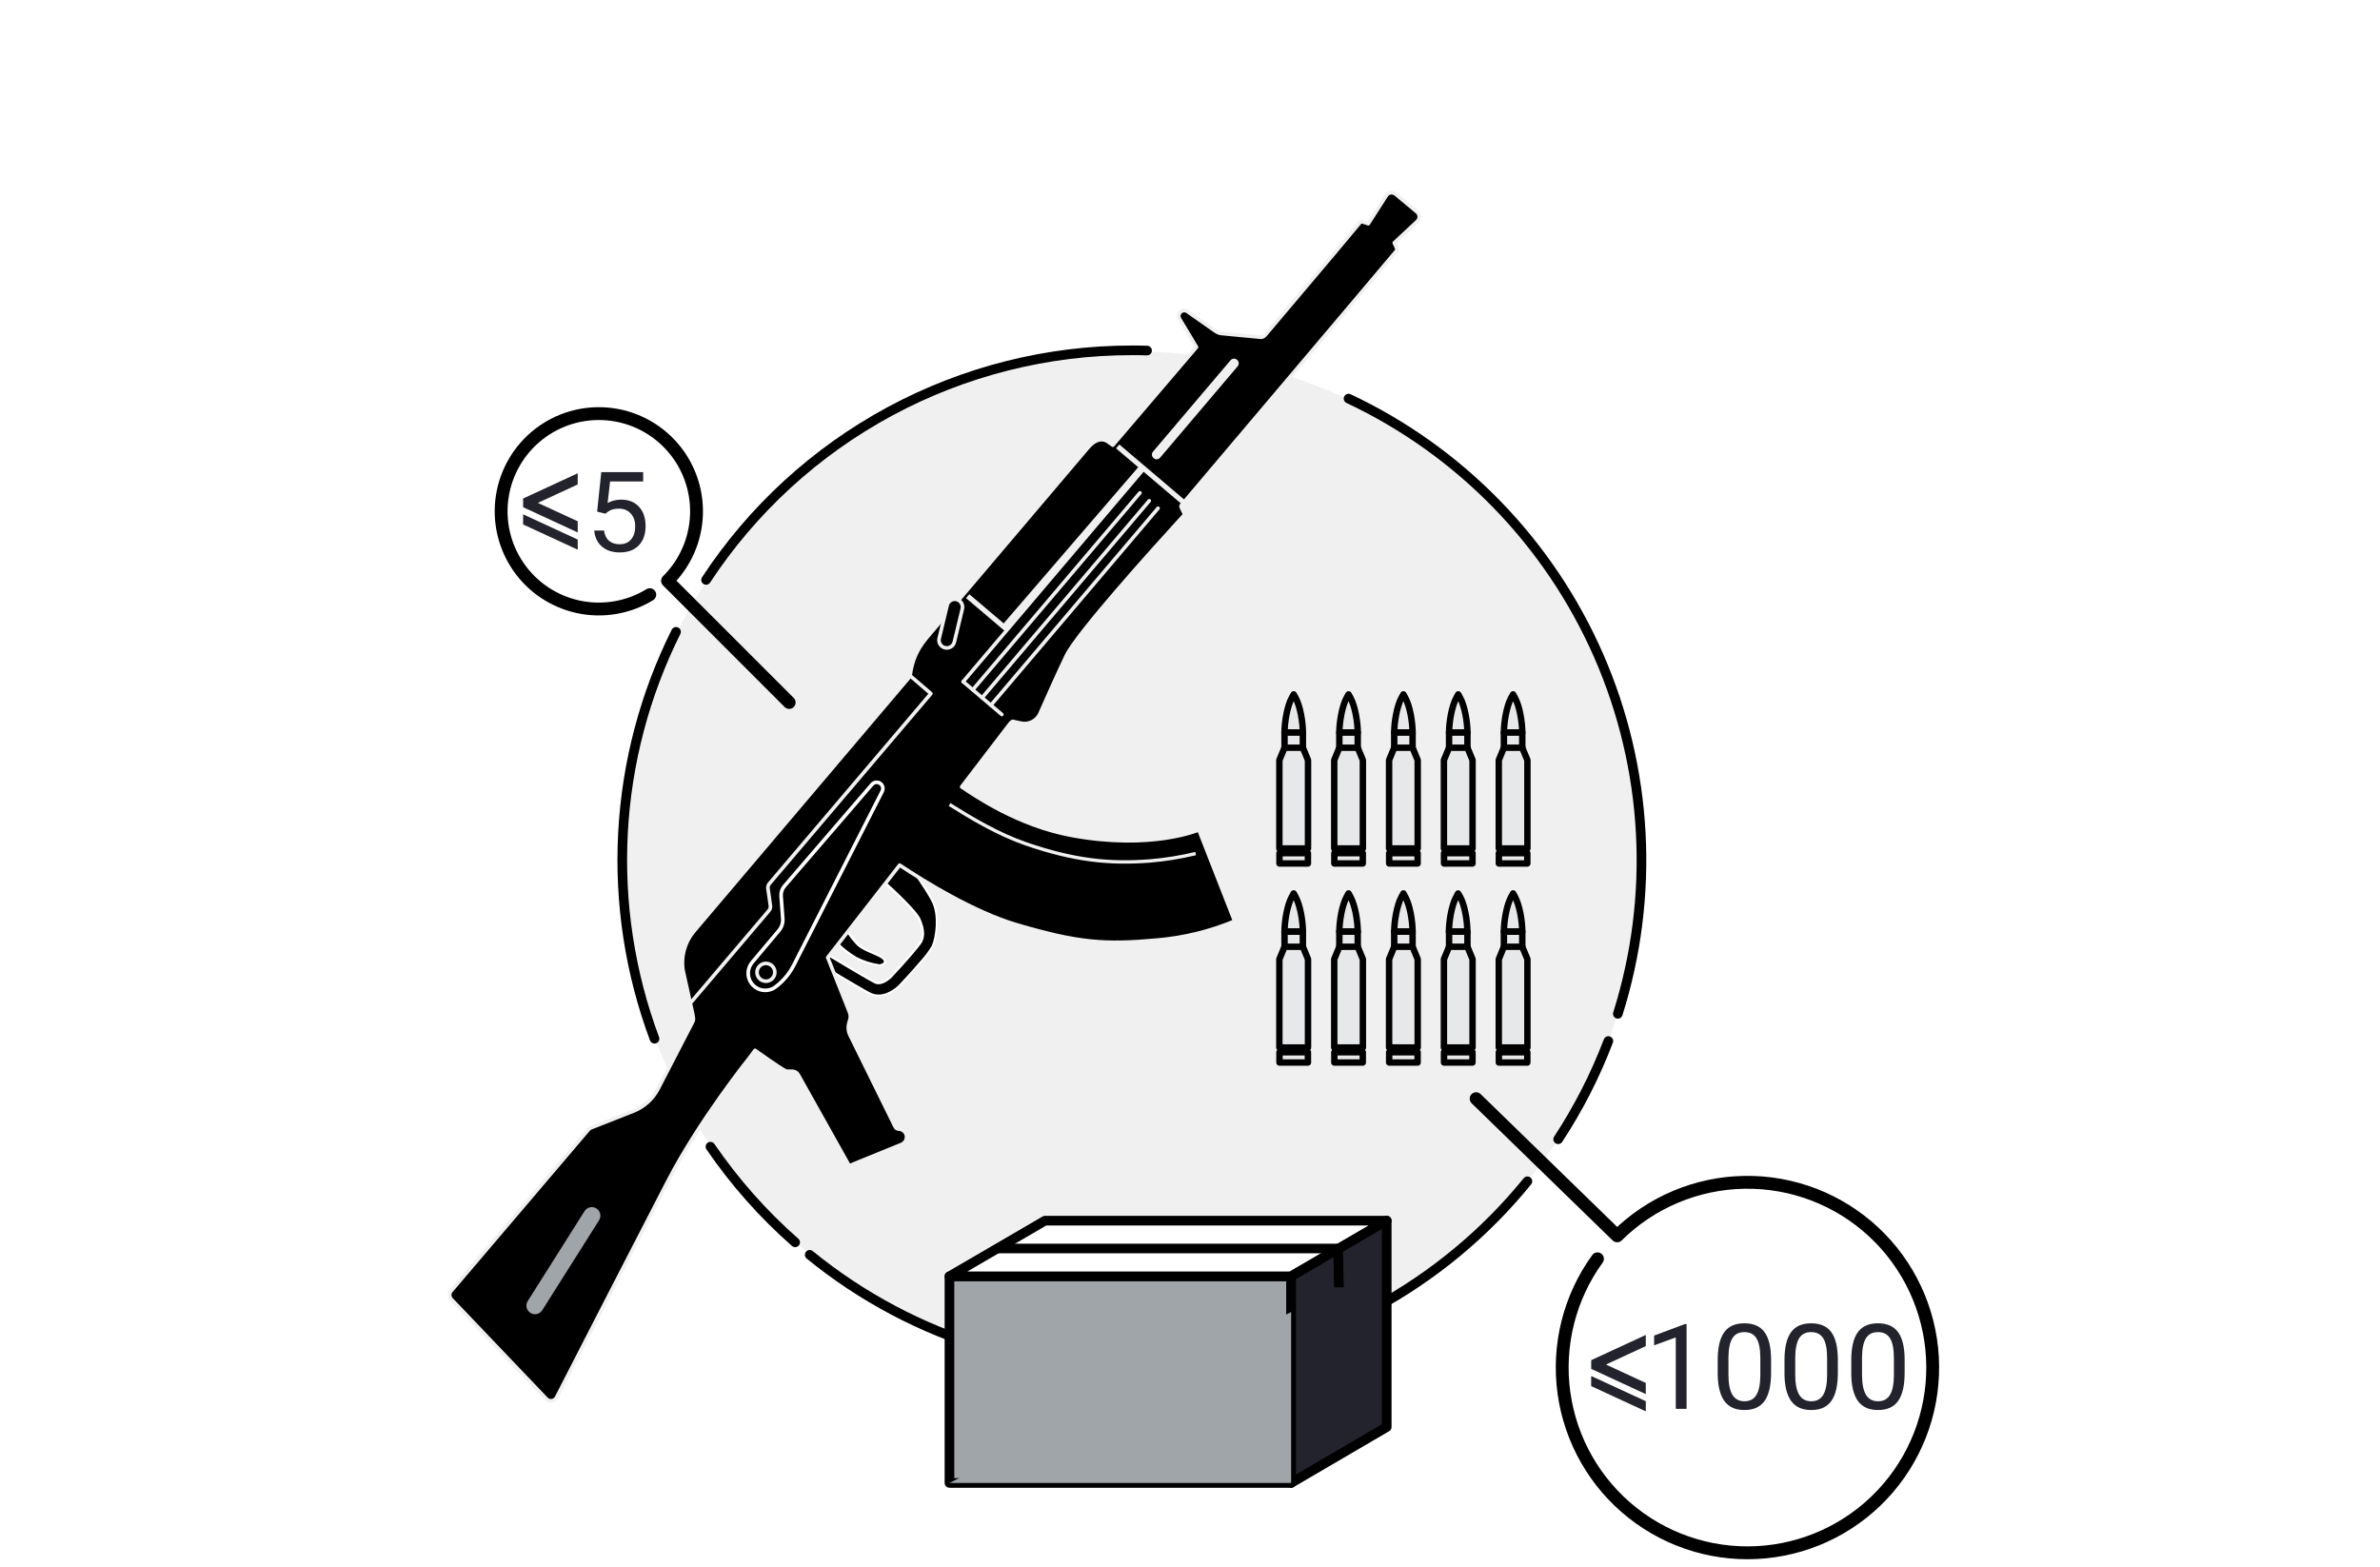<svg width="741" height="488" viewBox="0 0 741 488" fill="none" xmlns="http://www.w3.org/2000/svg">
<path d="M741 0H0V488H741V0Z" fill="white"/>
<path d="M352.507 426.398C440.041 426.398 511.001 355.438 511.001 267.904C511.001 180.37 440.041 109.409 352.507 109.409C264.973 109.409 194.012 180.37 194.012 267.904C194.012 355.438 264.973 426.398 352.507 426.398Z" fill="#F0F0F0"/>
<path d="M219.826 180.55C234.262 158.581 253.935 140.547 277.073 128.07C300.211 115.594 326.088 109.067 352.376 109.076C353.961 109.076 355.547 109.076 357.132 109.146" stroke="black" stroke-width="3" stroke-miterlimit="10" stroke-linecap="round"/>
<path d="M203.779 323.401C196.15 302.954 192.809 281.156 193.961 259.363C195.114 237.57 200.737 216.247 210.479 196.719" stroke="black" stroke-width="3" stroke-miterlimit="10" stroke-linecap="round"/>
<path d="M247.565 386.79C237.566 378.002 228.706 367.998 221.192 357.009" stroke="black" stroke-width="3" stroke-miterlimit="10" stroke-linecap="round"/>
<path d="M475.554 367.783C462.397 383.975 446.176 397.414 427.82 407.33C409.463 417.247 389.331 423.445 368.576 425.572C347.821 427.699 326.851 425.712 306.865 419.724C286.879 413.737 268.269 403.867 252.102 390.679" stroke="black" stroke-width="3" stroke-miterlimit="10" stroke-linecap="round"/>
<path d="M500.753 324.119C496.666 334.847 491.427 345.1 485.127 354.697" stroke="black" stroke-width="3" stroke-miterlimit="10" stroke-linecap="round"/>
<path d="M419.864 124.098C454.648 140.477 482.314 168.914 497.731 204.135C513.148 239.356 515.27 278.973 503.705 315.64" stroke="black" stroke-width="3" stroke-miterlimit="10" stroke-linecap="round"/>
<path d="M407.215 327.605H398.36V330.811H407.215V327.605Z" fill="#E7E8EA" stroke="black" stroke-width="2" stroke-linejoin="round"/>
<path d="M403.344 279.159L402.783 278.16L402.231 279.159C400.716 281.865 399.928 286.954 399.928 290.055H405.647C405.647 286.937 404.85 281.865 403.344 279.159Z" fill="#E7E8EA" stroke="black" stroke-width="2" stroke-linejoin="round"/>
<path d="M405.647 290.055H399.928V298.63H405.647V290.055Z" fill="#E7E8EA" stroke="black" stroke-width="2" stroke-linejoin="round"/>
<path d="M405.648 294.768H399.928L398.325 298.63V326.134H407.242V298.63L405.648 294.768Z" fill="#E7E8EA" stroke="black" stroke-width="2" stroke-linejoin="round"/>
<path d="M424.295 327.605H415.44V330.811H424.295V327.605Z" fill="#E7E8EA" stroke="black" stroke-width="2" stroke-linejoin="round"/>
<path d="M420.424 279.159L419.864 278.16L419.303 279.159C417.796 281.865 416.999 286.954 416.999 290.055H422.728C422.728 286.937 421.931 281.865 420.424 279.159Z" fill="#E7E8EA" stroke="black" stroke-width="2" stroke-linejoin="round"/>
<path d="M422.719 290.055H416.999V298.63H422.719V290.055Z" fill="#E7E8EA" stroke="black" stroke-width="2" stroke-linejoin="round"/>
<path d="M422.719 294.768H416.999L415.405 298.63V326.134H424.322V298.63L422.719 294.768Z" fill="#E7E8EA" stroke="black" stroke-width="2" stroke-linejoin="round"/>
<path d="M441.367 327.605H432.512V330.811H441.367V327.605Z" fill="#E7E8EA" stroke="black" stroke-width="2" stroke-linejoin="round"/>
<path d="M437.496 279.159L436.944 278.16L436.383 279.159C434.877 281.865 434.08 286.954 434.08 290.055H439.799C439.799 286.937 439.011 281.865 437.496 279.159Z" fill="#E7E8EA" stroke="black" stroke-width="2" stroke-linejoin="round"/>
<path d="M439.799 290.055H434.08V298.63H439.799V290.055Z" fill="#E7E8EA" stroke="black" stroke-width="2" stroke-linejoin="round"/>
<path d="M439.799 294.768H434.079L432.485 298.63V326.134H441.393V298.63L439.799 294.768Z" fill="#E7E8EA" stroke="black" stroke-width="2" stroke-linejoin="round"/>
<path d="M458.447 327.605H449.592V330.811H458.447V327.605Z" fill="#E7E8EA" stroke="black" stroke-width="2" stroke-linejoin="round"/>
<path d="M454.576 279.159L453.98 278.178L453.428 279.176C451.913 281.883 451.125 286.972 451.125 290.073H456.844C456.879 286.937 456.082 281.865 454.576 279.159Z" fill="#E7E8EA" stroke="black" stroke-width="2" stroke-linejoin="round"/>
<path d="M456.879 290.055H451.16V298.63H456.879V290.055Z" fill="#E7E8EA" stroke="black" stroke-width="2" stroke-linejoin="round"/>
<path d="M456.879 294.768H451.16L449.557 298.63V326.134H458.473V298.63L456.879 294.768Z" fill="#E7E8EA" stroke="black" stroke-width="2" stroke-linejoin="round"/>
<path d="M475.519 327.605H466.663V330.811H475.519V327.605Z" fill="#E7E8EA" stroke="black" stroke-width="2" stroke-linejoin="round"/>
<path d="M471.647 279.159L471.095 278.16L470.535 279.159C469.028 281.865 468.231 286.954 468.231 290.055H473.951C473.951 286.937 473.162 281.865 471.647 279.159Z" fill="#E7E8EA" stroke="black" stroke-width="2" stroke-linejoin="round"/>
<path d="M473.951 290.055H468.231V298.63H473.951V290.055Z" fill="#E7E8EA" stroke="black" stroke-width="2" stroke-linejoin="round"/>
<path d="M473.95 294.768H468.231L466.637 298.63V326.134H475.553V298.63L473.95 294.768Z" fill="#E7E8EA" stroke="black" stroke-width="2" stroke-linejoin="round"/>
<path d="M407.215 265.626H398.36V268.832H407.215V265.626Z" fill="#E7E8EA" stroke="black" stroke-width="2" stroke-linejoin="round"/>
<path d="M403.344 217.189L402.783 216.19L402.231 217.189C400.716 219.887 399.928 224.984 399.928 228.085H405.647C405.647 224.984 404.85 219.887 403.344 217.189Z" fill="#E7E8EA" stroke="black" stroke-width="2" stroke-linejoin="round"/>
<path d="M405.647 228.085H399.928V236.66H405.647V228.085Z" fill="#E7E8EA" stroke="black" stroke-width="2" stroke-linejoin="round"/>
<path d="M405.648 232.798H399.928L398.325 236.652V264.164H407.242V236.652L405.648 232.798Z" fill="#E7E8EA" stroke="black" stroke-width="2" stroke-linejoin="round"/>
<path d="M424.295 265.626H415.44V268.832H424.295V265.626Z" fill="#E7E8EA" stroke="black" stroke-width="2" stroke-linejoin="round"/>
<path d="M420.424 217.189L419.864 216.19L419.303 217.189C417.796 219.887 416.999 224.984 416.999 228.085H422.728C422.728 224.984 421.931 219.887 420.424 217.189Z" fill="#E7E8EA" stroke="black" stroke-width="2" stroke-linejoin="round"/>
<path d="M422.719 228.085H416.999V236.66H422.719V228.085Z" fill="#E7E8EA" stroke="black" stroke-width="2" stroke-linejoin="round"/>
<path d="M422.719 232.798H416.999L415.405 236.652V264.164H424.322V236.652L422.719 232.798Z" fill="#E7E8EA" stroke="black" stroke-width="2" stroke-linejoin="round"/>
<path d="M441.367 265.626H432.512V268.832H441.367V265.626Z" fill="#E7E8EA" stroke="black" stroke-width="2" stroke-linejoin="round"/>
<path d="M437.496 217.189L436.944 216.19L436.383 217.189C434.877 219.887 434.08 224.984 434.08 228.085H439.799C439.799 224.984 439.011 219.887 437.496 217.189Z" fill="#E7E8EA" stroke="black" stroke-width="2" stroke-linejoin="round"/>
<path d="M439.799 228.085H434.08V236.66H439.799V228.085Z" fill="#E7E8EA" stroke="black" stroke-width="2" stroke-linejoin="round"/>
<path d="M439.799 232.798H434.079L432.485 236.652V264.164H441.393V236.652L439.799 232.798Z" fill="#E7E8EA" stroke="black" stroke-width="2" stroke-linejoin="round"/>
<path d="M458.447 265.626H449.592V268.832H458.447V265.626Z" fill="#E7E8EA" stroke="black" stroke-width="2" stroke-linejoin="round"/>
<path d="M454.576 217.189L454.015 216.19L453.463 217.189C451.948 219.887 451.16 224.984 451.16 228.085H456.879C456.879 224.984 456.082 219.887 454.576 217.189Z" fill="#E7E8EA" stroke="black" stroke-width="2" stroke-linejoin="round"/>
<path d="M456.879 228.085H451.16V236.66H456.879V228.085Z" fill="#E7E8EA" stroke="black" stroke-width="2" stroke-linejoin="round"/>
<path d="M456.879 232.798H451.16L449.557 236.652V264.164H458.473V236.652L456.879 232.798Z" fill="#E7E8EA" stroke="black" stroke-width="2" stroke-linejoin="round"/>
<path d="M475.519 265.626H466.663V268.832H475.519V265.626Z" fill="#E7E8EA" stroke="black" stroke-width="2" stroke-linejoin="round"/>
<path d="M471.647 217.189L471.095 216.19L470.535 217.189C469.028 219.887 468.231 224.984 468.231 228.085H473.951C473.951 224.984 473.162 219.887 471.647 217.189Z" fill="#E7E8EA" stroke="black" stroke-width="2" stroke-linejoin="round"/>
<path d="M473.951 228.085H468.231V236.66H473.951V228.085Z" fill="#E7E8EA" stroke="black" stroke-width="2" stroke-linejoin="round"/>
<path d="M473.95 232.798H468.231L466.637 236.652V264.164H475.553V236.652L473.95 232.798Z" fill="#E7E8EA" stroke="black" stroke-width="2" stroke-linejoin="round"/>
<path d="M186.541 189.563C203.284 189.563 216.856 175.991 216.856 159.248C216.856 142.506 203.284 128.933 186.541 128.933C169.799 128.933 156.226 142.506 156.226 159.248C156.226 175.991 169.799 189.563 186.541 189.563Z" fill="white"/>
<path d="M185.909 159.297L187.203 147H200.248V149.896H189.949L189.179 156.621C190.427 155.909 191.843 155.554 193.428 155.554C195.748 155.554 197.59 156.299 198.954 157.789C200.318 159.269 201 161.273 201 163.802C201 166.343 200.289 168.347 198.867 169.815C197.456 171.272 195.48 172 192.939 172C190.689 172 188.853 171.396 187.431 170.188C186.008 168.979 185.198 167.308 185 165.174H188.06C188.258 166.586 188.777 167.653 189.616 168.375C190.456 169.087 191.563 169.442 192.939 169.442C194.443 169.442 195.62 168.946 196.471 167.952C197.334 166.958 197.765 165.586 197.765 163.836C197.765 162.187 197.299 160.866 196.366 159.873C195.445 158.868 194.215 158.365 192.677 158.365C191.266 158.365 190.158 158.664 189.354 159.263L188.497 159.94L185.909 159.297Z" fill="#23232E"/>
<path d="M543.865 483.489C575.759 483.489 601.613 457.635 601.613 425.741C601.613 393.848 575.759 367.993 543.865 367.993C511.972 367.993 486.117 393.848 486.117 425.741C486.117 457.635 511.972 483.489 543.865 483.489Z" fill="white"/>
<path d="M202.307 185.148C195.682 189.197 187.76 190.56 180.163 188.957C172.566 187.354 165.869 182.906 161.445 176.526C157.021 170.146 155.204 162.315 156.366 154.638C157.528 146.962 161.582 140.02 167.696 135.235C173.811 130.45 181.524 128.185 189.255 128.902C196.985 129.619 204.149 133.266 209.279 139.094C214.409 144.923 217.115 152.492 216.845 160.251C216.575 168.011 213.348 175.373 207.825 180.83L245.708 218.713" stroke="black" stroke-width="4" stroke-linecap="round" stroke-linejoin="round"/>
<path d="M459.586 342.066L503.136 384.425L503.495 384.775C514.079 374.304 528.303 368.331 543.191 368.106C558.079 367.882 572.476 373.423 583.372 383.571C594.267 393.719 600.816 407.687 601.648 422.553C602.481 437.419 597.532 452.031 587.838 463.332C578.143 474.633 564.455 481.747 549.635 483.186C534.815 484.625 520.013 480.277 508.326 471.053C496.639 461.828 488.971 448.441 486.928 433.693C484.885 418.944 488.624 403.977 497.364 391.923" stroke="black" stroke-width="4" stroke-linecap="round" stroke-linejoin="round"/>
<path d="M525.107 438.639H521.744V416.386L515 418.858V415.826L524.583 412.235H525.107V438.639Z" fill="#23232E"/>
<path d="M551.414 427.431C551.414 431.342 550.745 434.247 549.408 436.148C548.07 438.049 545.978 439 543.134 439C540.325 439 538.246 438.074 536.896 436.221C535.546 434.356 534.847 431.576 534.798 427.882V423.424C534.798 419.562 535.467 416.693 536.805 414.816C538.143 412.939 540.241 412 543.097 412C545.93 412 548.015 412.908 549.353 414.725C550.691 416.53 551.378 419.322 551.414 423.1V427.431ZM548.07 422.865C548.07 420.037 547.672 417.98 546.876 416.693C546.081 415.393 544.821 414.743 543.097 414.743C541.386 414.743 540.138 415.387 539.355 416.674C538.571 417.962 538.167 419.941 538.143 422.612V427.955C538.143 430.794 538.553 432.894 539.373 434.253C540.204 435.601 541.458 436.275 543.134 436.275C544.785 436.275 546.008 435.637 546.804 434.362C547.611 433.086 548.033 431.077 548.07 428.334V422.865Z" fill="#23232E"/>
<path d="M572.207 427.431C572.207 431.342 571.538 434.247 570.2 436.148C568.862 438.049 566.771 439 563.926 439C561.118 439 559.038 438.074 557.688 436.221C556.338 434.356 555.639 431.576 555.591 427.882V423.424C555.591 419.562 556.26 416.693 557.598 414.816C558.936 412.939 561.033 412 563.89 412C566.723 412 568.808 412.908 570.146 414.725C571.484 416.53 572.171 419.322 572.207 423.1V427.431ZM568.862 422.865C568.862 420.037 568.465 417.98 567.669 416.693C566.873 415.393 565.614 414.743 563.89 414.743C562.178 414.743 560.931 415.387 560.147 416.674C559.364 417.962 558.96 419.941 558.936 422.612V427.955C558.936 430.794 559.346 432.894 560.166 434.253C560.997 435.601 562.251 436.275 563.926 436.275C565.578 436.275 566.801 435.637 567.597 434.362C568.404 433.086 568.826 431.077 568.862 428.334V422.865Z" fill="#23232E"/>
<path d="M593 427.431C593 431.342 592.331 434.247 590.993 436.148C589.655 438.049 587.564 439 584.719 439C581.911 439 579.831 438.074 578.481 436.221C577.131 434.356 576.432 431.576 576.384 427.882V423.424C576.384 419.562 577.053 416.693 578.391 414.816C579.729 412.939 581.826 412 584.683 412C587.516 412 589.601 412.908 590.939 414.725C592.277 416.53 592.964 419.322 593 423.1V427.431ZM589.655 422.865C589.655 420.037 589.257 417.98 588.462 416.693C587.666 415.393 586.407 414.743 584.683 414.743C582.971 414.743 581.724 415.387 580.94 416.674C580.157 417.962 579.753 419.941 579.729 422.612V427.955C579.729 430.794 580.139 432.894 580.958 434.253C581.79 435.601 583.044 436.275 584.719 436.275C586.37 436.275 587.594 435.637 588.389 434.362C589.197 433.086 589.619 431.077 589.655 428.334V422.865Z" fill="#23232E"/>
<path d="M401.987 397.38H295.608V461.706H401.987V397.38Z" fill="#A0A5AA" stroke="black" stroke-width="3" stroke-linecap="round" stroke-linejoin="round"/>
<path d="M401.987 397.379H295.608L325.371 380.037H431.75L401.987 397.379Z" fill="white" stroke="black" stroke-width="3" stroke-linecap="round" stroke-linejoin="round"/>
<path d="M431.75 380.037L401.987 397.379V461.706L431.75 444.293V380.037Z" fill="#23232E" stroke="black" stroke-width="3" stroke-linecap="round" stroke-linejoin="round"/>
<path d="M310.56 388.708H416.606L416.868 400.813" stroke="black" stroke-width="3" stroke-linejoin="bevel"/>
<path d="M374.501 285.947C367.557 288.306 360.361 289.843 353.059 290.528C338.922 291.947 331.792 291.404 315.395 286.438C303.938 282.934 290.511 275.585 283.933 270.899L279.974 268.272" stroke="#F0F0F0" stroke-width="1.03" stroke-miterlimit="10"/>
<path d="M282.303 264.812C282.513 264.943 285.903 267.177 286.122 267.308C294.025 272.622 302.502 277.029 311.392 280.447C313.085 281.077 314.746 281.644 316.376 282.146C331.73 286.814 339.245 287.401 352.515 286.166C353.899 286.035 355.248 285.877 356.553 285.702C362.176 284.93 367.723 283.681 373.134 281.971" stroke="#F0F0F0" stroke-width="1.03" stroke-miterlimit="10"/>
<path d="M284.668 261.352C285.08 261.606 287.891 263.454 288.329 263.717C295.932 268.748 304.069 272.92 312.592 276.155C314.221 276.741 315.815 277.285 317.383 277.757C331.704 282.137 339.613 282.768 352.007 281.708C353.33 281.594 354.635 281.463 355.888 281.305C361.274 280.591 366.595 279.454 371.803 277.906" stroke="#F0F0F0" stroke-width="1.03" stroke-miterlimit="10"/>
<path d="M287.007 257.892C287.628 258.277 289.862 259.731 290.51 260.134C297.812 264.896 305.613 268.843 313.774 271.907C315.333 272.458 316.866 272.958 318.355 273.413C331.651 277.425 339.955 278.178 351.499 277.302C352.743 277.206 353.978 277.092 355.204 276.952C360.359 276.309 365.458 275.287 370.463 273.895" stroke="#F0F0F0" stroke-width="1.03" stroke-miterlimit="10"/>
<path d="M289.31 254.432C290.186 254.949 291.798 256 292.682 256.543C298.814 260.388 306.811 264.847 314.93 267.65C316.431 268.164 317.891 268.637 319.31 269.069C331.572 272.747 340.261 273.597 350.921 272.879C352.104 272.8 353.277 272.704 354.425 272.59C359.349 272.039 364.226 271.129 369.017 269.866" stroke="#F0F0F0" stroke-width="1.03" stroke-miterlimit="10"/>
<path d="M291.693 250.973C298.648 255.282 307.188 260.397 316.148 263.402C330.715 268.272 341.471 269.288 353.812 268.228C358.512 267.791 363.17 266.995 367.748 265.845" stroke="#F0F0F0" stroke-width="1.03" stroke-miterlimit="10"/>
<g style="mix-blend-mode:multiply">
<path d="M295.608 461.706L401.987 408.486V461.706H295.608Z" fill="#A0A5AA"/>
</g>
<path d="M273.545 309.964C272.634 309.971 271.735 309.767 270.917 309.369C268.517 308.23 254.765 299.909 254.178 299.55L252.427 298.49L277.696 263.288L279.282 264.654C280.727 265.907 288.917 277.232 290.668 281.296C292.42 285.36 291.667 291.807 290.397 294.697C289.415 296.363 288.258 297.919 286.946 299.34C284.318 302.423 281.042 305.953 280.088 306.96C279.781 307.275 276.996 310.043 273.562 310.043L273.545 309.964ZM257.918 297.351C264.102 301.083 271.101 305.235 272.564 305.935C272.87 306.08 273.205 306.154 273.545 306.154C275.375 306.154 277.311 304.262 277.337 304.245C282.146 299.121 286.447 294.102 286.902 293.068C287.524 291.676 287.874 289.88 286.298 286.192C285.422 284.117 279.816 278.581 274.569 273.93L263.55 289.433C264.593 291.213 265.859 292.853 267.317 294.312C268.697 295.32 270.209 296.134 271.81 296.73C272.932 297.136 273.996 297.69 274.972 298.376C275.472 298.805 275.673 299.252 275.559 299.611C275.366 300.33 274.236 300.54 274.017 300.575H273.93C271.336 300.226 268.823 299.428 266.502 298.219C264.338 296.939 262.358 295.371 260.616 293.559L257.918 297.351Z" fill="black"/>
<path d="M277.757 263.743L279.062 264.873C280.341 265.968 288.627 277.285 290.37 281.349C292.043 285.273 291.351 291.632 290.09 294.487C289.115 296.123 287.976 297.654 286.691 299.06C284.064 302.143 280.796 305.655 279.85 306.662C279.693 306.82 276.907 309.649 273.553 309.649C272.694 309.649 271.847 309.454 271.074 309.08C268.7 307.95 254.957 299.629 254.37 299.278L252.925 298.403L277.757 263.752V263.743ZM273.973 300.251C271.425 299.9 268.954 299.118 266.668 297.938C264.407 296.606 262.343 294.964 260.537 293.06L257.401 297.439C262.56 300.549 270.759 305.445 272.379 306.198C272.733 306.363 273.119 306.447 273.509 306.443C275.497 306.443 277.512 304.464 277.538 304.438C281.839 299.857 286.639 294.373 287.173 293.173C287.821 291.711 288.189 289.836 286.569 286.026C285.57 283.687 279.097 277.477 274.481 273.396L263.094 289.381C264.179 291.264 265.508 292.995 267.045 294.531C269.357 296.449 273.22 297.334 274.7 298.587C276.18 299.839 273.903 300.207 273.903 300.207L273.973 300.251ZM277.573 262.736L277.144 263.323L252.312 297.973L251.9 298.551L252.505 298.928L253.959 299.804C254.546 300.154 268.306 308.484 270.715 309.64C271.58 310.05 272.525 310.262 273.483 310.262C277.065 310.262 279.938 307.407 280.253 307.074C281.208 306.058 284.51 302.528 287.129 299.436C288.471 297.999 289.646 296.415 290.633 294.715C291.938 291.781 292.674 285.168 290.913 281.06C289.153 276.952 280.902 265.591 279.439 264.33L278.186 263.288L277.643 262.815L277.573 262.736ZM263.891 289.398L274.56 274.377C279.553 278.835 285.071 284.309 285.947 286.28C287.471 289.863 287.147 291.536 286.56 292.902C286.122 293.892 281.76 298.963 277.039 303.991C276.548 304.481 274.919 305.786 273.535 305.786C273.233 305.795 272.933 305.732 272.659 305.602C271.232 304.919 264.198 300.741 258.347 297.22L260.607 294.041C262.308 295.757 264.221 297.25 266.3 298.481C268.659 299.701 271.21 300.506 273.842 300.864H274.026C274.385 300.803 275.594 300.549 275.839 299.664C275.896 299.362 275.86 299.05 275.737 298.768C275.613 298.487 275.408 298.25 275.147 298.087C274.145 297.376 273.052 296.801 271.897 296.379C270.335 295.798 268.861 295.002 267.518 294.014C266.119 292.646 264.914 291.093 263.935 289.398H263.891Z" fill="white"/>
<path d="M434.544 60.472C434.346 60.304 434.116 60.176 433.868 60.096C433.621 60.016 433.359 59.985 433.1 60.007C432.84 60.028 432.588 60.1 432.356 60.219C432.124 60.338 431.918 60.502 431.75 60.7L426.004 69.661C426.004 69.661 423.823 68.785 423.543 69.144C419.058 74.531 416.203 77.947 415.861 78.341L393.92 104.32C393.598 104.705 393.14 104.95 392.641 105.003L380.746 103.873C379.921 103.854 379.12 103.592 378.443 103.12L369.684 96.989C369.359 96.763 368.966 96.657 368.571 96.689C368.177 96.721 367.806 96.889 367.522 97.164C367.238 97.439 367.058 97.804 367.013 98.197C366.968 98.59 367.06 98.987 367.275 99.319L372.53 108.078L346.472 138.603L345.439 137.885C343.144 135.931 340.683 137.079 338.738 139.374L298.184 187.163C297.983 186.942 297.726 186.782 297.439 186.699L297.185 186.629C296.752 186.527 296.295 186.595 295.91 186.818C295.524 187.041 295.238 187.402 295.109 187.829L293.944 192.156L290.012 196.789C287.629 199.601 284.397 202.991 283.425 209.928C283.367 210.357 283.188 210.761 282.908 211.093L216.112 289.871C214.689 291.547 213.645 293.51 213.051 295.626C212.457 297.743 212.327 299.963 212.669 302.134L215.674 315.684L215.866 316.919C215.944 317.386 215.851 317.865 215.604 318.268L204.874 339.018C203.239 342.169 200.52 344.624 197.219 345.929L183.861 351.184C183.616 351.305 183.398 351.475 183.222 351.684L140.469 401.917C140.3 402.115 140.173 402.346 140.094 402.594C140.015 402.842 139.985 403.103 140.007 403.363C140.029 403.622 140.102 403.875 140.222 404.106C140.342 404.338 140.506 404.543 140.705 404.711L170.25 435.665C170.477 435.858 170.745 435.996 171.033 436.071C171.321 436.146 171.623 436.154 171.915 436.096C172.207 436.038 172.482 435.915 172.72 435.736C172.958 435.556 173.153 435.326 173.289 435.061C178.422 425.067 199.478 384.066 208.01 367.616C217.758 348.784 233.236 329.488 233.236 329.488L235.075 327.018C235.075 327.018 242.695 332.458 244.552 333.395C244.723 333.482 244.912 333.527 245.104 333.526H246.654C247.034 333.524 247.408 333.623 247.736 333.814C248.064 334.005 248.335 334.281 248.52 334.612L264.409 362.965L267.212 361.8L280.596 356.352C281.145 356.144 281.606 355.755 281.903 355.248C282.199 354.741 282.313 354.147 282.225 353.567C282.122 353.014 281.835 352.511 281.41 352.142C280.986 351.773 280.448 351.559 279.886 351.535C279.632 351.54 279.382 351.469 279.169 351.332C278.955 351.195 278.787 350.997 278.686 350.764L264.672 322.332C264.072 321.119 263.95 319.725 264.33 318.426L264.602 317.506C264.832 316.725 264.792 315.888 264.488 315.132L257.708 298.105L280.105 269.349C287.936 274.561 303.203 283.994 316.578 287.936C335.69 293.568 343.906 294.172 360.057 292.709C368.427 292.013 376.636 290.015 384.39 286.788L373.257 258.374C373.257 258.374 358.674 264.672 333.78 260.126C316.805 257.007 303.474 247.679 299.401 244.981L314.554 225.168C314.745 224.922 314.991 224.724 315.273 224.59L317.9 225.16C319.077 225.411 320.305 225.25 321.378 224.705C322.451 224.16 323.304 223.263 323.795 222.164C325.985 217.224 329.76 208.771 332.02 204.103C335.436 197.043 359.287 170.652 366.89 162.331L368.641 160.422C368.701 160.356 368.74 160.275 368.754 160.188C368.768 160.101 368.756 160.012 368.72 159.931C368.492 159.467 368.037 158.477 367.73 157.829C367.696 157.746 367.684 157.655 367.697 157.566C367.709 157.476 367.745 157.392 367.8 157.321C367.8 157.321 432.311 81.118 434.912 77.947C435.157 77.649 434.089 75.608 434.089 75.608L441.403 68.776C441.741 68.375 441.908 67.856 441.865 67.332C441.822 66.808 441.574 66.323 441.175 65.982L434.544 60.472Z" fill="black" stroke="#F0F0F0" stroke-width="1.13" stroke-linecap="round" stroke-linejoin="round"/>
<path d="M295.643 250.482C302.519 254.8 310.796 259.758 319.485 262.745C334.376 267.869 345.333 269.016 357.981 268.053C362.796 267.655 367.572 266.885 372.267 265.749" stroke="#F0F0F0" stroke-width="1.05" stroke-miterlimit="10"/>
<path d="M383.116 112.171L358.978 140.614C358.468 141.215 358.541 142.116 359.143 142.626L359.183 142.66C359.784 143.17 360.685 143.097 361.195 142.495L385.333 114.053C385.843 113.451 385.77 112.551 385.168 112.04L385.128 112.006C384.527 111.496 383.626 111.57 383.116 112.171Z" fill="#F0F0F0"/>
<path d="M368.536 156.436L347.979 138.988" stroke="#F0F0F0" stroke-width="1.59" stroke-linejoin="round"/>
<path d="M311.918 222.453L299.874 212.231" stroke="#F0F0F0" stroke-width="1.13" stroke-linecap="round" stroke-linejoin="round"/>
<path d="M299.874 212.231L356.028 146.066" stroke="#F0F0F0" stroke-width="1.13" stroke-linecap="round" stroke-linejoin="round"/>
<path d="M302.87 214.771L354.916 153.441" stroke="#F0F0F0" stroke-width="1.13" stroke-linecap="round" stroke-linejoin="round"/>
<path d="M305.768 217.242L357.815 155.911" stroke="#F0F0F0" stroke-width="1.13" stroke-linecap="round" stroke-linejoin="round"/>
<path d="M308.511 219.563L360.557 158.232" stroke="#F0F0F0" stroke-width="1.13" stroke-linecap="round" stroke-linejoin="round"/>
<path d="M214.911 312.338L239.384 283.539C239.715 283.151 239.892 282.655 239.883 282.146L239.078 276.453C239.068 275.945 239.246 275.453 239.577 275.069L289.827 215.936L283.179 210.226" stroke="#F0F0F0" stroke-width="1.13" stroke-linecap="round" stroke-linejoin="round"/>
<path d="M313.6 196.062L301.285 185.613" stroke="#F0F0F0" stroke-width="1.59" stroke-linejoin="round"/>
<path d="M182.003 377.067L164.311 405.074C163.523 406.321 163.896 407.971 165.143 408.759C166.39 409.547 168.04 409.175 168.828 407.927L186.52 379.92C187.308 378.673 186.935 377.023 185.688 376.235C184.44 375.447 182.79 375.819 182.003 377.067Z" fill="#A0A5AA"/>
<path d="M354.339 145.502L312.518 194.055C312.218 194.403 312.257 194.928 312.605 195.228L312.612 195.234C312.96 195.534 313.486 195.495 313.786 195.146L355.607 146.594C355.907 146.245 355.867 145.72 355.519 145.42L355.513 145.414C355.164 145.115 354.639 145.154 354.339 145.502Z" fill="#F0F0F0"/>
<path d="M244.219 275.892L271.486 244.228C271.756 243.915 272.12 243.696 272.523 243.605C272.927 243.514 273.349 243.554 273.728 243.72V243.72C273.967 243.825 274.182 243.978 274.361 244.169C274.539 244.36 274.677 244.584 274.766 244.83C274.856 245.076 274.894 245.337 274.88 245.597C274.865 245.858 274.798 246.113 274.683 246.348L247.153 300.478C245.801 303.145 243.856 305.467 241.469 307.267C240.666 307.875 239.706 308.242 238.702 308.326C237.698 308.411 236.691 308.208 235.798 307.741C234.905 307.275 234.163 306.565 233.658 305.693C233.153 304.821 232.906 303.824 232.946 302.817V302.817C232.991 301.637 233.429 300.505 234.19 299.602L242.528 289.687C243.389 288.656 243.813 287.33 243.711 285.991L243.194 278.984C243.114 277.858 243.483 276.747 244.219 275.892V275.892Z" stroke="white" stroke-width="1.13" stroke-miterlimit="10"/>
<path d="M238.464 305.497C239.998 305.497 241.241 304.254 241.241 302.721C241.241 301.187 239.998 299.944 238.464 299.944C236.931 299.944 235.688 301.187 235.688 302.721C235.688 304.254 236.931 305.497 238.464 305.497Z" stroke="#F0F0F0" stroke-width="1.13" stroke-linecap="round" stroke-linejoin="round"/>
<path d="M294.897 188.435L292.415 198.739C292.101 200.042 292.903 201.352 294.206 201.666C295.509 201.98 296.819 201.178 297.133 199.875L299.614 189.571C299.928 188.269 299.126 186.958 297.823 186.645C296.521 186.331 295.21 187.133 294.897 188.435Z" fill="black" stroke="#F0F0F0" stroke-width="1.13" stroke-linecap="round" stroke-linejoin="round"/>
<path d="M512.403 419.102V415.625L495.411 423.481V426.188L512.403 434.045V430.568L500.009 424.839L512.403 419.102Z" fill="#23232E"/>
<path d="M512.403 439.414L495.401 431.557L495.41 428.404L512.403 436.252V439.414Z" fill="#23232E"/>
<path d="M179.867 150.831V147.353L162.865 155.21V157.917L179.867 165.773V162.296L167.464 156.568L179.867 150.831Z" fill="#23232E"/>
<path d="M179.867 171.143L162.865 163.286L162.874 160.133L179.867 167.981V171.143Z" fill="#23232E"/>
</svg>
